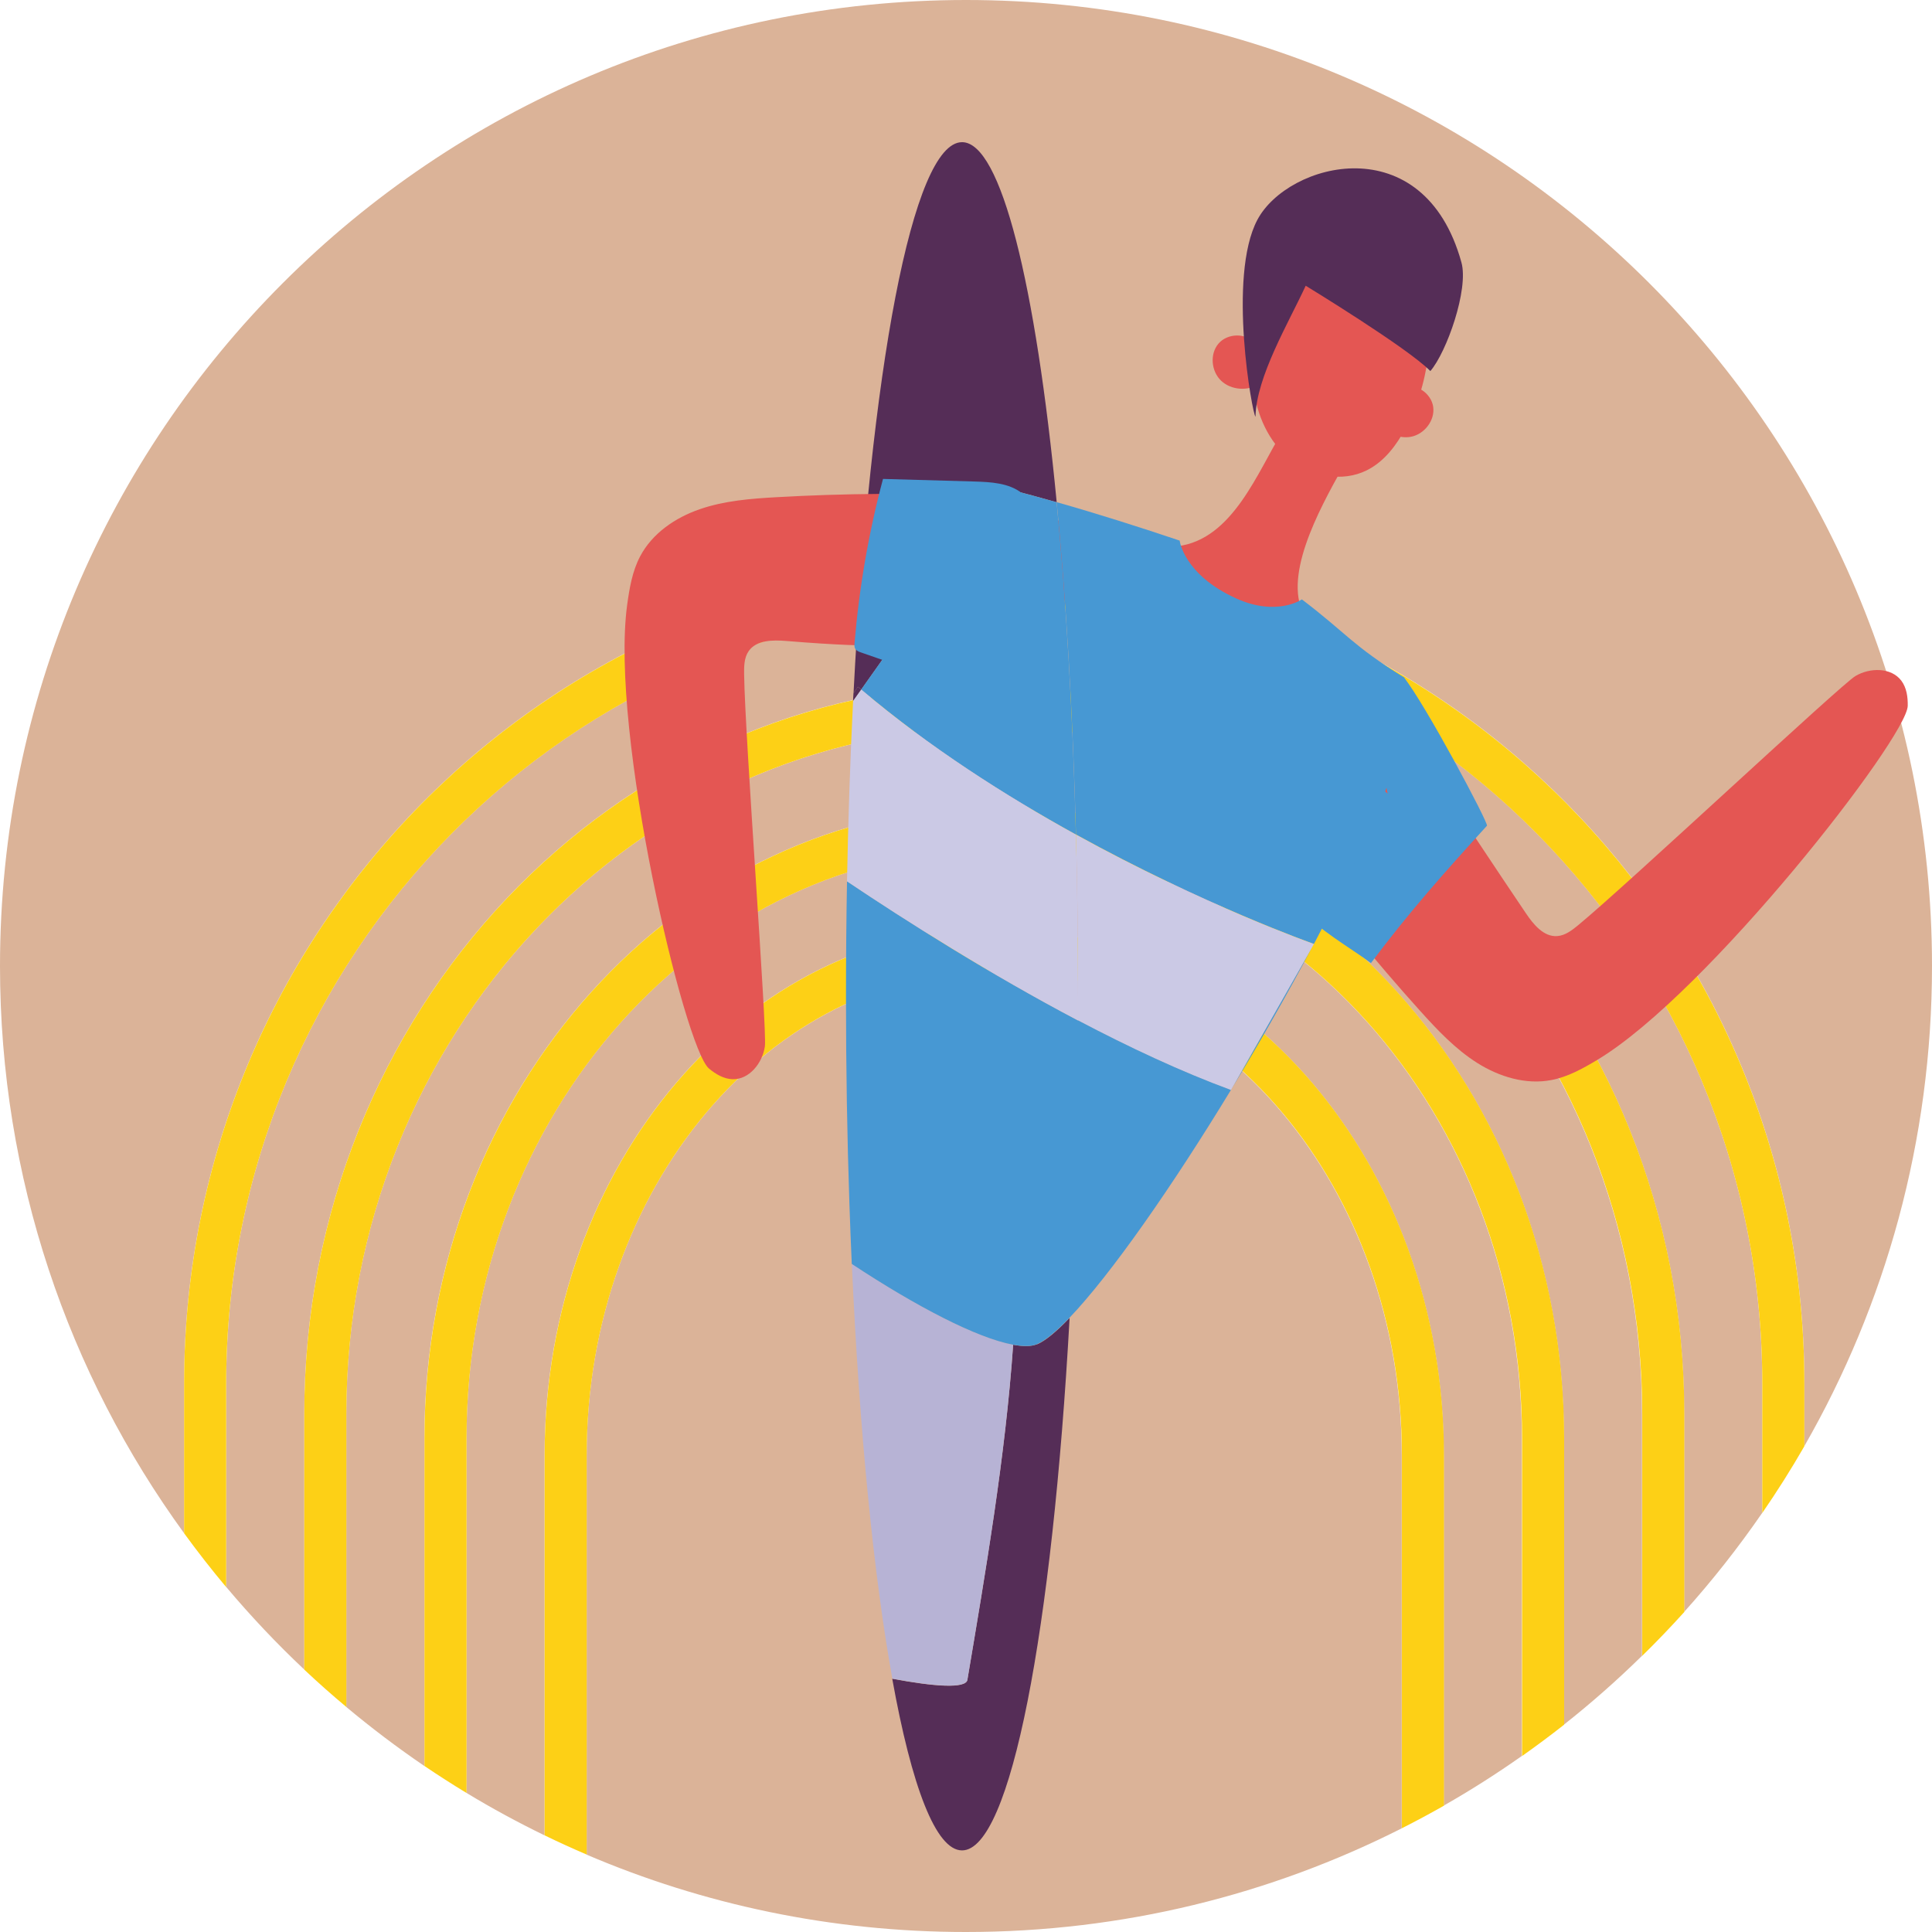 <?xml version="1.0" encoding="UTF-8"?>
<svg xmlns="http://www.w3.org/2000/svg" width="168" height="168" viewBox="0 0 168 168" fill="none">
  <g id="Laag_1" clip-path="url(#clip0_70_3316)">
    <g id="Group">
      <path id="Vector" d="M86.454 84.408C66.913 84.408 51.012 103.306 51.012 126.539V161.274C61.136 165.603 72.287 168 83.993 168C97.631 168 110.503 164.748 121.89 158.985V126.539C121.89 103.312 105.989 84.408 86.448 84.408H86.454Z" fill="#DBB398"></path>
      <path id="Vector_2" d="M84 0C37.61 0 0 37.61 0 84C0 102.432 5.942 119.474 16.009 133.323V120.284C16.009 80.959 47.607 48.965 86.455 48.965C125.302 48.965 156.9 80.959 156.9 120.284V125.748C163.958 113.449 168 99.193 168 83.994C168 37.61 130.39 0 84 0Z" fill="#DBB398"></path>
      <path id="Vector_3" d="M86.455 73.831C61.15 73.831 40.562 96.828 40.562 125.085V155.905C42.762 157.238 45.026 158.468 47.353 159.597V126.532C47.353 101.259 64.892 80.704 86.448 80.704C108.005 80.704 125.544 101.265 125.544 126.532V157.008C127.884 155.676 130.148 154.235 132.334 152.692V125.085C132.334 96.828 111.747 73.831 86.442 73.831H86.455Z" fill="#DBB398"></path>
      <path id="Vector_4" d="M86.454 63.253C55.386 63.253 30.112 90.031 30.112 122.949V148.433C32.286 150.25 34.55 151.965 36.902 153.565V125.085C36.902 94.781 59.128 70.126 86.448 70.126C113.768 70.126 135.994 94.781 135.994 125.085V149.969C138.366 148.095 140.629 146.099 142.784 143.983V122.949C142.784 90.031 117.511 63.253 86.442 63.253H86.454Z" fill="#DBB398"></path>
      <path id="Vector_5" d="M86.454 52.67C49.622 52.67 19.669 83.005 19.669 120.284V137.996C21.792 140.521 24.062 142.924 26.459 145.181V122.943C26.459 87.985 53.371 59.543 86.454 59.543C119.538 59.543 146.45 87.985 146.45 122.943V140.164C148.892 137.448 151.162 134.566 153.24 131.55V120.284C153.24 82.999 123.281 52.67 86.454 52.67Z" fill="#DBB398"></path>
      <path id="Vector_6" d="M86.455 48.972C47.608 48.972 16.01 80.965 16.01 120.291V133.329C17.177 134.929 18.394 136.491 19.669 138.009V120.297C19.669 83.012 49.629 52.682 86.455 52.682C123.281 52.682 153.241 83.018 153.241 120.297V131.563C154.535 129.682 155.759 127.75 156.9 125.761V120.297C156.9 80.972 125.302 48.978 86.455 48.978V48.972Z" fill="#FDD016"></path>
      <path id="Vector_7" d="M86.454 59.549C53.371 59.549 26.459 87.991 26.459 122.949V145.188C27.645 146.303 28.863 147.387 30.119 148.433V122.949C30.119 90.031 55.392 63.253 86.461 63.253C117.53 63.253 142.803 90.031 142.803 122.949V143.983C144.059 142.752 145.283 141.477 146.463 140.17V122.949C146.463 87.991 119.551 59.549 86.467 59.549H86.454Z" fill="#FDD016"></path>
      <path id="Vector_8" d="M86.455 70.126C59.135 70.126 36.909 94.781 36.909 125.085V153.565C38.108 154.375 39.326 155.159 40.569 155.912V125.091C40.569 96.834 61.156 73.837 86.461 73.837C111.766 73.837 132.354 96.834 132.354 125.091V152.698C133.597 151.818 134.815 150.913 136.013 149.97V125.085C136.013 94.781 113.788 70.126 86.468 70.126H86.455Z" fill="#FDD016"></path>
      <path id="Vector_9" d="M86.454 80.704C64.898 80.704 47.358 101.265 47.358 126.532V159.597C48.563 160.183 49.781 160.738 51.018 161.267V126.532C51.018 103.306 66.919 84.402 86.461 84.402C106.002 84.402 121.903 103.299 121.903 126.532V158.978C123.14 158.354 124.358 157.697 125.563 157.015V126.539C125.563 101.265 108.023 80.71 86.467 80.71L86.454 80.704Z" fill="#FDD016"></path>
    </g>
    <g id="Group_2">
      <path id="Vector_10" d="M74.889 59.964C78.504 54.869 85.613 44.738 87.539 42.494C89.037 42.883 90.478 43.272 91.887 43.674C90.057 24.725 87.054 12.363 83.656 12.363C79.346 12.363 75.667 32.267 74.22 60.276L74.602 59.721C74.698 59.804 74.8 59.881 74.896 59.964H74.889Z" fill="#552D57"></path>
      <path id="Vector_11" d="M117.619 56.323C122.516 64.095 127.54 71.79 132.679 79.403C133.342 80.385 134.228 81.482 135.414 81.399C136.115 81.348 136.708 80.882 137.257 80.43C141.535 76.897 160.082 59.524 161.344 58.784C162.606 58.038 164.455 58.025 165.335 59.192C165.794 59.804 165.903 60.608 165.89 61.373C165.845 64.127 148.522 86.385 138.889 92.167C137.639 92.913 136.345 93.64 134.917 93.914C132.698 94.348 130.377 93.64 128.464 92.435C126.552 91.23 124.983 89.56 123.472 87.883C119.564 83.541 115.86 79.008 112.391 74.302C112.002 73.773 111.607 73.225 111.454 72.587C111.263 71.784 111.486 70.942 111.722 70.152C113.105 65.408 114.827 60.767 116.854 56.266" fill="#E45653"></path>
      <path id="Vector_12" d="M122.076 58.899C123.938 61.232 129.472 71.618 129.3 71.803C125.595 75.871 122.509 79.339 119.213 83.745C117.473 82.444 114.425 80.729 113.099 79.008C111.779 77.28 110.931 75.074 111.301 72.932C111.55 71.491 112.315 70.197 113.156 69.004C114.266 67.43 115.528 65.969 116.918 64.643C118.614 63.03 119.723 58.937 122.069 58.899" fill="#4798D3"></path>
      <path id="Vector_13" d="M121.999 33.657C123.134 33.294 124.46 34.199 124.626 35.379C124.792 36.558 123.861 37.757 122.694 37.98C121.521 38.203 120.271 37.515 119.742 36.444" fill="#E45653"></path>
      <path id="Vector_14" d="M119.475 18.266C118.461 17.24 116.765 17.125 115.439 17.693C114.113 18.26 113.105 19.395 112.315 20.6C111.103 22.462 110.313 24.572 109.726 26.714C109.101 29.003 108.712 31.4 108.999 33.753C109.293 36.112 110.326 38.439 112.168 39.937C114.011 41.436 116.714 41.959 118.843 40.9C120.374 40.142 121.451 38.7 122.248 37.19C124.441 33.052 124.9 28.04 123.504 23.571C122.752 21.161 121.253 18.732 118.837 17.999" fill="#E45653"></path>
      <path id="Vector_15" d="M109.101 29.838C108.336 28.92 106.736 28.971 105.958 29.877C105.18 30.782 105.321 32.287 106.188 33.109C107.055 33.931 108.483 34.021 109.503 33.402" fill="#E45653"></path>
      <path id="Vector_16" d="M111.55 37.464C109.376 40.964 107.214 46.925 102.375 47.499C97.53 48.073 94.042 47.123 90.338 43.954C92.072 48.219 94.992 66.703 98.932 69.081C106.303 73.537 114.298 63.202 120.661 69.011C119.577 63.03 116.893 58.835 113.565 53.747C111.371 50.387 114.674 44.369 116.746 40.658C115.669 40.365 114.597 40.078 113.52 39.784" fill="#E45653"></path>
      <path id="Vector_17" d="M124.378 32.267C125.787 30.642 127.731 25.165 127.081 22.819C123.804 10.96 111.996 14.103 109.337 19.114C106.717 24.049 108.916 36.099 109.172 36.233C109.248 32.739 112.079 28.021 113.539 24.846C113.539 24.846 122.414 30.253 124.378 32.267Z" fill="#552D57"></path>
      <path id="Vector_18" d="M86.257 56.852C77.134 55.807 77.529 56.495 68.373 55.736C67.194 55.641 65.778 55.647 65.103 56.616C64.701 57.197 64.695 57.949 64.707 58.657C64.784 64.203 66.716 89.54 66.512 90.988C66.301 92.435 65.16 93.889 63.694 93.844C62.929 93.819 62.234 93.404 61.647 92.913C59.53 91.153 53.014 63.712 54.538 52.581C54.736 51.14 54.984 49.673 55.66 48.385C56.712 46.383 58.714 45.013 60.85 44.279C62.986 43.54 65.269 43.361 67.525 43.234C73.359 42.902 79.212 42.858 85.052 43.093C85.709 43.119 86.378 43.157 86.971 43.438C87.717 43.795 88.234 44.496 88.706 45.172C91.536 49.221 88.584 54.315 86.257 56.846" fill="#E45653"></path>
      <path id="Vector_19" d="M88.877 42.896C87.736 41.99 86.161 41.914 84.689 41.869C82.055 41.793 79.422 41.723 76.783 41.646C75.533 46.326 74.71 51.108 74.309 55.915C74.296 56.074 74.283 56.246 74.353 56.387C74.449 56.578 74.672 56.667 74.876 56.737C76.802 57.407 78.727 58.076 80.653 58.746C82.368 59.345 84.223 59.944 86.002 59.428C86.914 59.167 87.736 58.618 88.457 57.981C90.624 56.055 91.944 53.18 91.989 50.311C92.033 47.435 90.796 44.611 88.686 42.762" fill="#4798D3"></path>
      <path id="Vector_20" d="M107.049 94.762C109.51 90.707 111.933 86.467 114.1 82.362L107.049 94.762Z" fill="#4798D3"></path>
      <path id="Vector_21" d="M114.253 82.087C119.946 71.28 123.855 61.507 122.076 58.899C117.568 56.1 117.141 55.118 113.207 52.121C113.207 52.121 111.02 53.645 107.469 52.026C102.923 49.954 102.579 47.008 102.579 47.008C98.849 45.758 95.457 44.681 91.887 43.667C92.703 52.153 93.289 61.959 93.564 72.568C104.715 78.715 114.125 82.036 114.253 82.081V82.087Z" fill="#4798D3"></path>
      <path id="Vector_22" d="M114.259 82.087H114.253C114.202 82.183 114.157 82.272 114.106 82.368L114.266 82.094L114.259 82.087Z" fill="#CBC9E5"></path>
      <path id="Vector_23" d="M114.253 82.087C114.125 82.043 104.715 78.727 93.564 72.575C93.685 77.127 93.742 81.82 93.742 86.627C93.742 87.335 93.742 88.036 93.742 88.737C98.16 91.064 102.706 93.2 107.035 94.788L107.048 94.762L114.1 82.361C114.151 82.266 114.195 82.177 114.246 82.081L114.253 82.087Z" fill="#CBC9E5"></path>
      <path id="Vector_24" d="M90.184 116.886C89.693 117.096 88.973 117.096 88.1 116.937C87.436 126.602 85.683 136.797 84.121 146.074C83.987 146.877 81.169 146.654 77.586 145.978C79.275 155.344 81.373 160.904 83.656 160.904C87.883 160.904 91.504 141.758 93.009 114.603C91.874 115.789 90.911 116.593 90.184 116.899V116.886Z" fill="#552D57"></path>
      <path id="Vector_25" d="M84.121 146.068C85.683 136.791 87.43 126.602 88.1 116.931C84.995 116.363 79.748 113.653 74.073 109.904C74.724 124.422 75.967 136.957 77.593 145.966C81.176 146.641 83.994 146.864 84.128 146.061L84.121 146.068Z" fill="#B7B3D5"></path>
      <path id="Vector_26" d="M74.889 59.964C80.806 64.975 87.443 69.202 93.557 72.575C93.283 61.965 92.697 52.16 91.88 43.674C90.471 43.272 89.037 42.883 87.532 42.494C85.613 44.738 78.504 54.869 74.883 59.964H74.889Z" fill="#4798D3"></path>
      <path id="Vector_27" d="M93.743 88.737C86.066 84.695 78.779 80.073 73.653 76.636C73.595 79.907 73.564 83.235 73.564 86.627C73.564 92.862 73.665 98.913 73.863 104.696C73.921 106.455 73.991 108.196 74.067 109.905C79.742 113.653 84.995 116.363 88.094 116.931C88.974 117.09 89.688 117.09 90.179 116.88C90.899 116.574 91.862 115.77 93.003 114.584C96.573 110.848 101.891 103.242 107.036 94.781C102.707 93.187 98.161 91.058 93.743 88.731V88.737Z" fill="#4798D3"></path>
      <path id="Vector_28" d="M74.89 59.964C74.794 59.881 74.692 59.804 74.597 59.721L74.214 60.276C74.201 60.505 74.189 60.735 74.176 60.965C74.393 60.658 74.635 60.321 74.89 59.964Z" fill="#552D57"></path>
      <path id="Vector_29" d="M74.181 60.965C73.933 65.957 73.754 71.204 73.652 76.636C78.778 80.073 86.066 84.695 93.742 88.737C93.742 88.036 93.742 87.335 93.742 86.627C93.742 81.82 93.678 77.127 93.564 72.575C87.443 69.202 80.806 64.975 74.896 59.964C74.641 60.321 74.405 60.658 74.181 60.965Z" fill="#CBC9E5"></path>
    </g>
  </g>
  <defs>
    <clipPath id="clip0_70_3316">
      <rect width="168" height="168" fill="white"></rect>
    </clipPath>
  </defs>
</svg>
